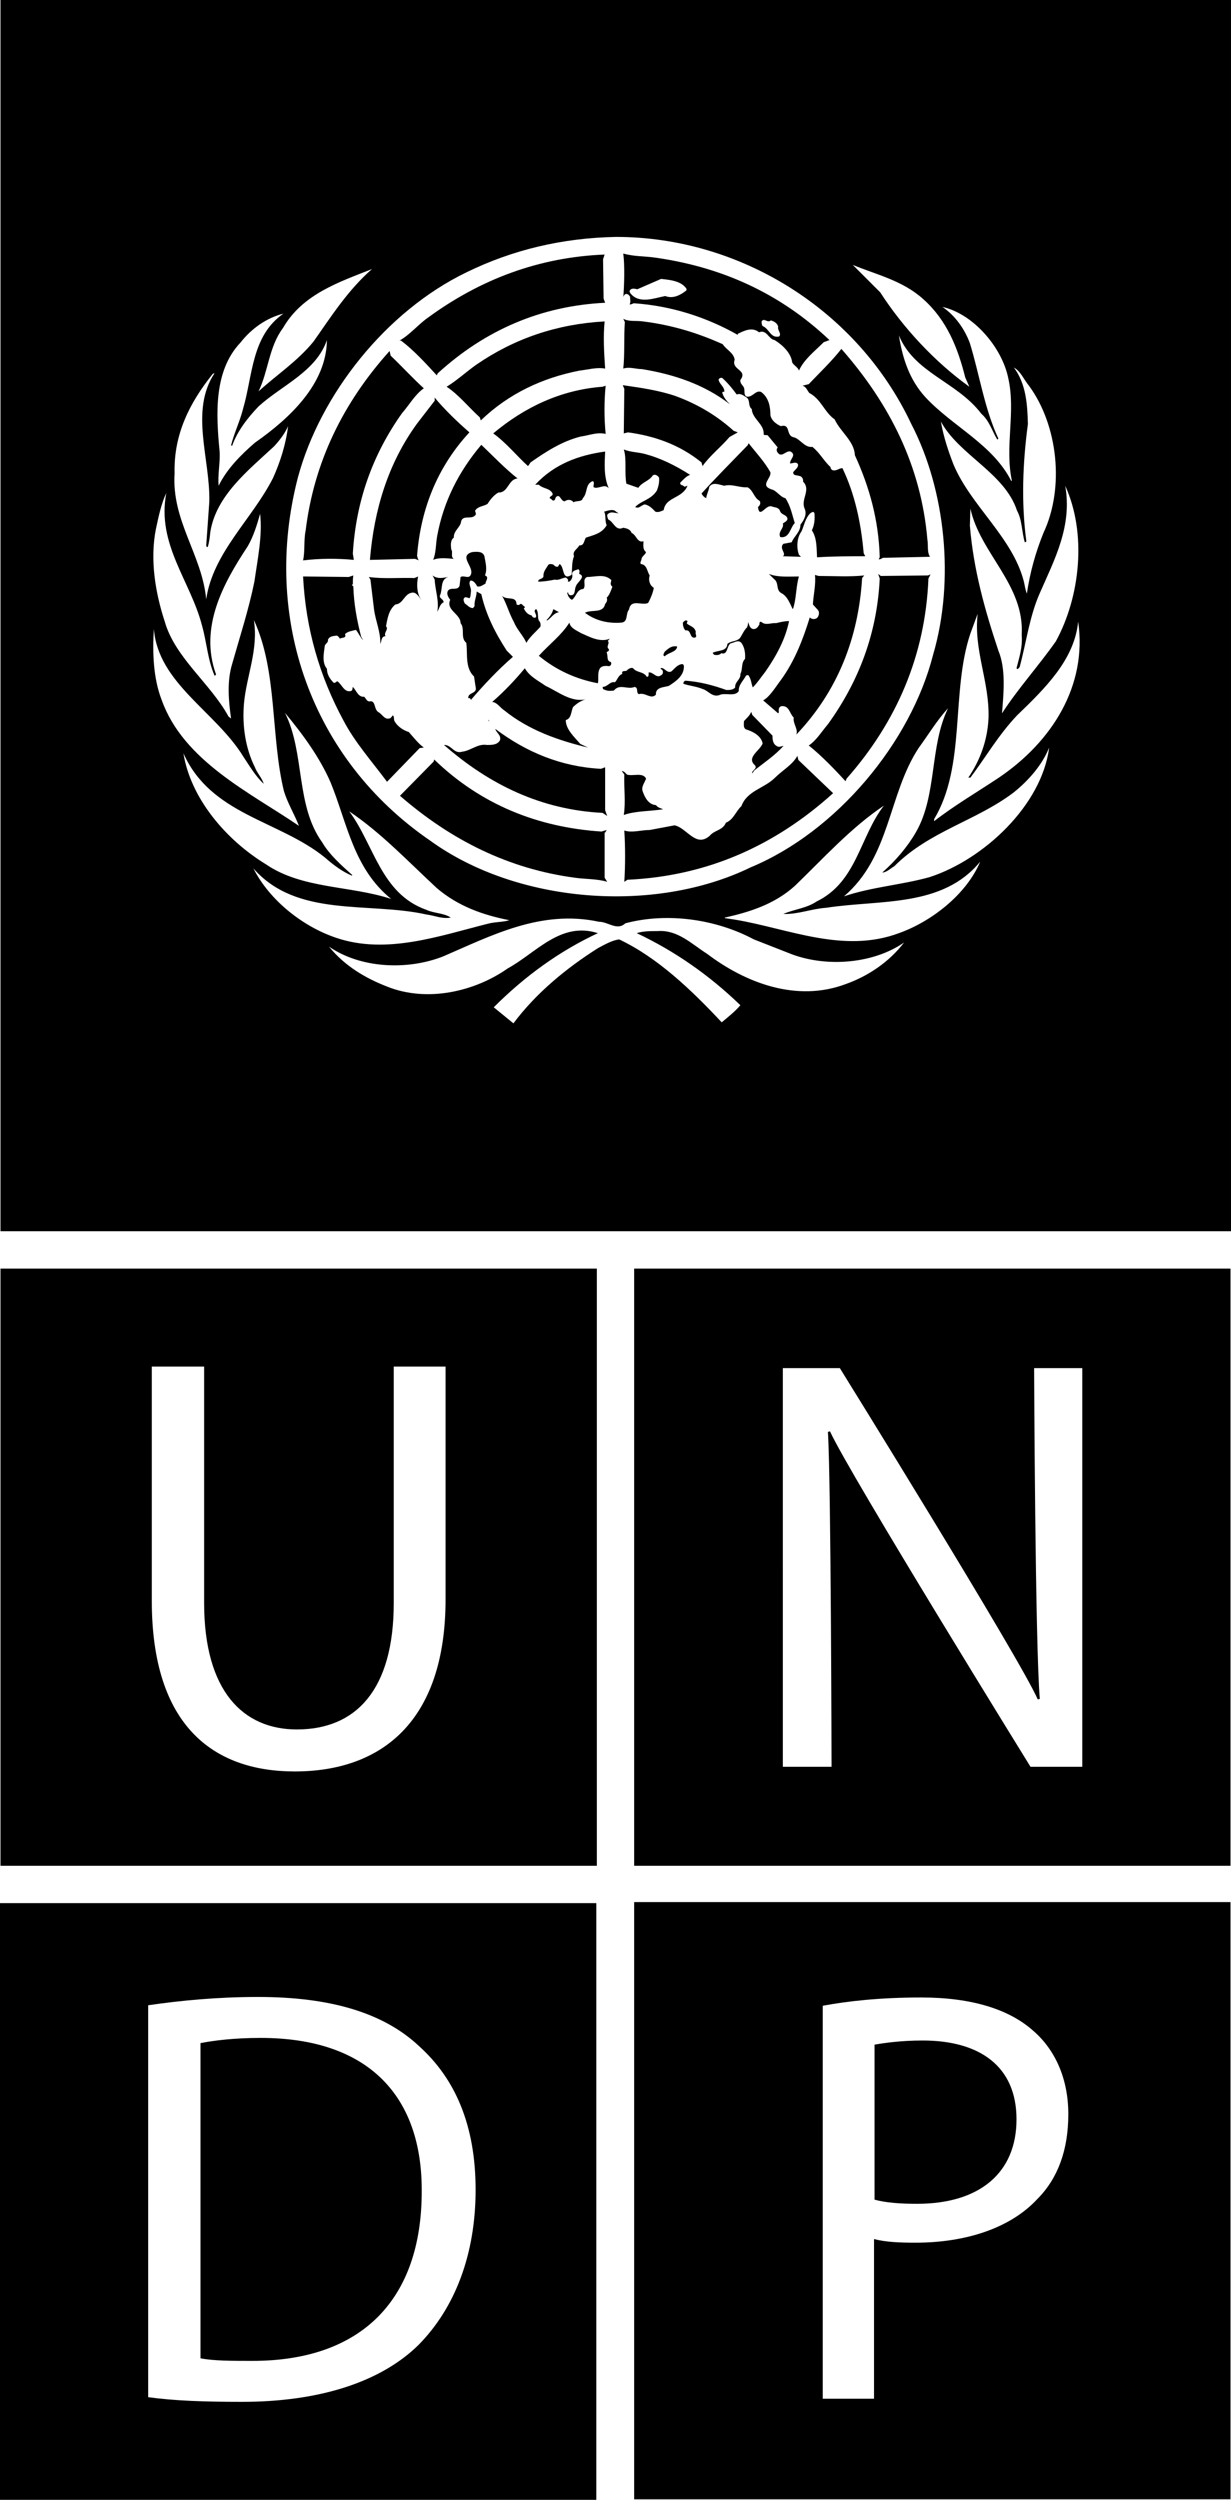 <?xml version="1.0" encoding="UTF-8"?>
<!-- Generator: Adobe Illustrator 27.2.0, SVG Export Plug-In . SVG Version: 6.00 Build 0)  -->
<svg xmlns="http://www.w3.org/2000/svg" xmlns:xlink="http://www.w3.org/1999/xlink" version="1.1" id="Ebene_1" x="0px" y="0px" viewBox="0 0 237.6 482.2" style="enable-background:new 0 0 237.6 482.2;" xml:space="preserve">
<style type="text/css">
	.st0{fill:#000;}
</style>
<g>
	<path class="st0" d="M0.1,359.9h115.1V244.7H0.1V359.9z M29.3,263.6h10.1v45.6c0,17.1,7.6,24.4,17.9,24.4   c11.3,0,18.7-7.5,18.7-24.4v-45.6h10v44.9c0,23.6-12.4,33.2-29.1,33.2c-15.8,0-27.6-8.9-27.6-32.9V263.6z"></path>
	<path class="st0" d="M122.4,359.9h115.1V244.7H122.4V359.9z M151.1,263.9h11c0,0,34.7,55.9,38.2,63.9l0.4-0.1   c-0.9-10.3-1.1-63.8-1.1-63.8h9.3v76.9h-10c0,0-34.9-56.4-38.7-64.7l-0.4,0.1c0.6,9.7,0.7,64.6,0.7,64.6v0h-9.4V263.9z"></path>
	<path class="st0" d="M122.4,482.1h115.1V366.9H122.4V482.1z M158.8,386.9c4.8-0.9,11.1-1.6,19-1.6c9.8,0,17,2.3,21.6,6.4   c4.2,3.6,6.8,9.2,6.8,16.1c0,6.9-2,12.4-6,16.4c-5.2,5.6-13.8,8.4-23.5,8.4c-3,0-5.7-0.1-8-0.7v30.8h-9.9V386.9z"></path>
	<path class="st0" d="M196.2,408.8c0-10.3-7.2-15.2-18.1-15.2c-4.3,0-7.6,0.5-9.3,0.8v29.9c2.2,0.6,5,0.8,8.2,0.8   C189,425.1,196.2,419.2,196.2,408.8z"></path>
	<path class="st0" d="M0,482.2h115.1V367.1H0V482.2z M28.6,386.8c6.2-0.9,13.3-1.6,21.2-1.6c14.3,0,24.4,3.2,31.1,9.5   c7,6.3,10.9,15.3,10.9,27.7c0,12.5-4,22.8-11,29.9c-7.3,7.2-19.2,11-34.1,11c-7.2,0-13-0.2-18.1-0.9V386.8z"></path>
	<path class="st0" d="M81.4,422.7c0.1-18.3-10.2-29.6-31.1-29.6c-5.1,0-9,0.5-11.6,1v60.8c2.5,0.5,6.1,0.5,10,0.5   C69.9,455.4,81.4,443.5,81.4,422.7z"></path>
	<path class="st0" d="M0.1,0v237.5h237.5V0H0.1z M203.8,123.7c-3.3,4.7-7.3,9.1-10.4,13.9c0.3-3.8,0.8-8.5-0.7-12.1   c-2.6-7.8-4.8-15.6-5.5-24.1l0.1-3.3c1.9,8.7,10.5,14.7,9.9,24.4c0.2,2.4-0.5,4.4-1,6.4l0.2,0.2l0.4-0.4c1.3-4.8,1.9-9.8,3.9-14.3   c2.8-6.4,6.3-12.9,4.9-20.7C209.8,102.9,208.5,115.1,203.8,123.7z M198.6,74.4c5.6,7.6,6.9,19.7,2.8,28.4   c-1.5,3.7-2.6,7.6-3.2,11.7c-0.3-0.7-0.4-1.6-0.6-2.4c-2.2-8.5-10.3-14.6-13.6-22.6c-1-2.6-1.9-5.3-2.4-8.2   c3.5,6.5,12.3,9.9,14.7,17.2c1,1.8,0.9,4.1,1.5,6.1c0.1,0,0.3-0.1,0.3-0.2c-1-7.4-0.7-15.2,0.3-22.6c-0.1-4-0.4-7.8-2.7-10.9   C197,71.6,197.6,73.2,198.6,74.4z M194.6,72.9c1.5,6.6-0.7,13.1,0.7,19.8l-0.1,0.1c-3.6-7.1-11.3-10.5-16.6-16.2   c-3.1-3.4-4.4-7.5-5.1-11.9c3,7.3,11.2,8.9,15.9,15.1c1.6,1.4,2.1,3.4,3.1,5l0.2-0.2c-2.7-5.8-3.6-12.2-5.5-18.4   c-1-2.7-2.8-5.3-5.3-7C188,60.6,193.4,67.1,194.6,72.9z M178.2,57.7c4.6,4.1,6.7,9.5,8.1,15.1l0.8,1.8   c-6.7-4.8-12.8-11.4-17.2-18.2l-5.3-5.3C169.2,53,174.2,54.1,178.2,57.7z M90.1,52.5c8.8-4.3,18.4-6.6,28.8-6.8   c23.9,0,46.6,14,57,36.1c6.6,12.7,8.4,30.2,4.2,44.5c-4.3,16.9-18.6,34.1-35.2,41c-18.7,9.1-45.2,6.9-61.8-5.1   C60,146.4,50.5,119.1,57.5,92.1C61.8,76.1,74.5,60,90.1,52.5z M71.8,51.9c-4.7,4.1-7.9,9.2-11.3,14c-3.1,3.8-7.1,6.4-10.6,9.6   c1.9-3.9,2-8.6,4.7-12.2C58.4,56.7,65.5,54.4,71.8,51.9z M46.4,66.1c2.2-2.8,5.1-4.8,8.3-5.6c-6.2,4.3-5.9,12-7.8,18.4   c-0.6,2.4-1.7,4.6-2.3,7l0.2,0.1c1-2.8,2.9-5.3,5.1-7.6c4.5-4.1,11.1-6.7,13.2-12.8c-0.1,8.5-7.2,15.1-13.9,19.8   c-2.8,2.4-5.5,5.2-7,8.3c-0.2-2.1,0.3-4.3,0.2-6.5C41.7,80,41.2,71.6,46.4,66.1z M33.7,91.3c-0.2-7.5,2.9-13.6,7.3-19.1   c0.1-0.1,0.2-0.2,0.4-0.2c-4.8,7.3-0.8,16.5-1,24.8l-0.6,8.5c0.1,0.1,0.1,0.3,0.3,0.2c0.3-0.9,0.4-2,0.5-2.9   c1.1-6.9,7.1-11.7,12.3-16.5c1.1-1.2,2.1-2.5,2.7-3.9c-0.4,3.4-1.5,6.9-2.9,10c-4,7.9-11.6,14.4-12.9,23.4   C39,107,33.1,100.5,33.7,91.3z M30.1,102c0.5-2.3,1-4.8,2-6.9c-1.9,9.9,4.7,17,6.9,25.6c0.9,3.2,1.1,6.6,2.4,9.6   c0.1,0.1,0.2-0.1,0.3-0.2c-3.3-9.1,1.4-17.6,6.1-24.7c1.1-1.9,1.8-4.1,2.4-6.3c0.5,4.1-0.5,8.9-1.1,13.1   c-1.1,5.4-2.8,10.6-4.3,15.9c-1,3.3-0.7,7-0.2,10.5l-0.5-0.4c-3.5-6.4-10.3-11.3-12.3-18.3C30,114.4,28.9,108,30.1,102z    M29.7,121.3c0.8,10.5,12,16,17.3,24.7c1.2,1.8,2.3,3.7,3.9,5.2c-0.3-1.1-1.3-2.1-1.7-3.2c-1.8-3.6-2.5-8-2.1-12.4   c0.5-5.3,2.8-10.3,1.9-16c4.6,9.9,3.2,22.3,5.8,33c0.7,2.3,2,4.4,2.9,6.7c-9.4-6.4-22.3-12.5-26.5-24.3   C29.6,130.9,29.4,125.9,29.7,121.3z M35.4,145.3c5.3,11.9,18.4,12.9,27.3,20.1c1.6,1.4,3.3,2.7,5.2,3.5l0.1-0.1   c-2-1.8-4.4-3.9-5.8-6.3c-5.2-7.2-3.3-17.2-7.2-25c3.5,4.2,6.7,8.6,8.8,13.4c3.2,7.8,4.4,16.6,11.7,22.5   c-7.9-2.6-17.2-1.9-24.2-6.7C43.6,162,36.8,154,35.4,145.3z M48.9,167.5c8.4,9.6,22.2,6.4,33.4,8.9c1.6,0.2,3,0.9,4.7,0.6   c-1.3-0.9-3.2-0.8-4.7-1.5c-8.8-3.1-10.1-12.6-14.9-19c6.1,4.1,11.2,9.5,16.9,14.8c4.1,3.5,8.9,5.2,14,6.2   c-1.2,0.4-2.8,0.3-4.2,0.7c-9.2,2.3-19.5,6-29.2,2.7C58.6,178.8,52.1,173.8,48.9,167.5z M163.3,189.8c-9.5,3.6-19.4-0.2-26.8-5.8   c-3-1.9-5.7-4.7-9.6-4.4c-1.4,0-2.8,0-4,0.4c7.2,3.4,13.9,8,20,13.9c-1,1.2-2.4,2.3-3.6,3.3c-5.9-6.3-12.4-12.5-19.8-16   c-1.4,0.2-2.8,1-4.1,1.7c-6,3.8-11.9,8.6-16.3,14.5l-3.8-3.1c6.1-6.1,12.8-10.9,20.1-14.3c-7.2-2.3-11.9,3.8-17.4,6.8   c-6.4,4.5-15.6,6.6-23.3,3.5c-4.1-1.6-8.1-3.9-11.2-7.7c6.1,4.2,15.1,4.6,22,1.9c9.3-4,18.9-9.1,30.1-6.7c1.8,0,3.5,1.8,5.1,0.3   c8.3-2.2,17.7-0.7,24.8,3.1l7.4,2.9c6.8,2.5,15.7,1.8,21.6-2.3C171.6,185.6,167.5,188.3,163.3,189.8z M173.5,180   c-10.7,4-21.4-0.9-31.6-2.6l-2-0.3v-0.1c4.9-1.1,9.6-2.6,13.5-6.1c5.7-5.5,10.8-11.2,17.2-15.5c-4.7,6.1-5.2,14.7-13,18.5   c-1.9,1.3-4.4,1.5-6.4,2.4c2.8,0.1,5.4-1,8.3-1.2c10.4-1.6,22.4,0,29.7-8.9C186.5,172.6,179.7,177.8,173.5,180z M179.4,169.2   c-5.4,1.5-11.2,1.9-16.5,3.7c9-7.7,8.5-19.6,14.4-28.6c1.9-2.6,3.5-5.3,5.7-7.7c-3.6,7.3-2.1,16.8-6.2,23.9   c-1.6,2.8-3.9,5.5-6.5,7.8c0.8,0,1.6-0.8,2.3-1.2c6.8-6.8,15.7-8.7,23-14.2c2.9-2.3,5.6-5.4,6.9-8.7   C201.1,155.3,189.9,165.8,179.4,169.2z M192.8,150c-4.2,2.8-8.5,5.3-12.5,8.4v-0.4c6.2-10.3,3.2-24.5,7-35.8l1.4-3.8   c-0.8,7.1,2.3,13,2.1,20.1c-0.2,4.3-1.6,8.1-3.9,11.5h0.4c3-4,5.4-8.2,9-12c5.5-5.3,11.1-10.8,11.8-18.1   C209.9,132.3,203,143.1,192.8,150z"></path>
	<path class="st0" d="M145.2,149.2l0.4-0.6c1.9-1.5,4-2.9,5.6-4.7h0.2c-0.4-0.1-0.9,0.3-1.3,0.1c-0.9-0.4-1-1.2-1-2.1l-3.9-4   l-0.2-0.6c-0.3,0.8-0.9,1.2-1.4,1.8c0,0.5-0.2,1.3,0.4,1.6c1.3,0.4,2.9,1.2,3.2,2.7c-0.5,1.4-3.2,2.7-1.5,4.2   C146.3,148.3,145,148.6,145.2,149.2z"></path>
	<path class="st0" d="M122.6,97.8c0.7,0.4,1.1-0.3,1.8-0.5c0.9,0.1,1.6,0.9,2.1,1.4c0.6,0.2,1.1-0.1,1.6-0.3   c0.4-2.6,3.6-2.2,4.6-4.7l-0.6,0.2c-0.2-0.4-0.9-0.2-0.8-0.8c0.5-0.5,1.2-1.3,1.9-1.5c-2.8-1.8-5.8-3.3-9-4.1   c-1.3-0.3-2.6-0.3-3.8-0.8c0.6,1.8,0.1,4.5,0.5,6.6l2.3,0.8c0.7-1.1,2.1-1.3,2.8-2.4c0.4-0.3,0.9,0,1.2,0.4   c0.1,0.9-0.1,1.7-0.4,2.5C125.7,96.4,123.7,96.6,122.6,97.8z"></path>
	<path class="st0" d="M156.3,119.1c-1.3,4.2-2.9,8.4-5.6,12.1c-1,1.3-2.1,3.2-3.4,3.9l2.9,2.5c0.2-0.2,0.1-0.4,0.1-0.6   c0-0.4,0.2-0.8,0.7-0.8c1.4,0,1.4,1.5,2.2,2.2c-0.2,1.2,0.9,2.2,0.5,3.3c8-8.4,12-18.7,12.7-30.2l0.4-0.5c-2.8,0.3-5.9,0.1-8.8,0.1   l-0.7-0.2c0.2,1.9-0.3,3.8-0.4,5.7l1,1.1c0.3,0.4,0.2,1.1-0.2,1.5C157.3,119.5,156.7,119.5,156.3,119.1z"></path>
	<path class="st0" d="M148.7,91.1c-1.1-2-2.8-3.8-4.2-5.6l-0.2,0.4c-2.9,3-6.1,6.2-8.9,9.3c0.2,0.4,0.5,0.7,0.9,0.9   c0.1-0.8,0.5-1.4,0.6-2.2c0.7-1,1.9-0.4,2.9-0.2c1.5-0.4,2.9,0.4,4.5,0.3c1.1,0.6,1.2,2,2.3,2.6c0.3,0.4,0.1,0.9-0.3,1.2   c0.3,2.4,1.5-0.6,2.7-0.1c0.5,0.2,1.1,0.1,1.5,0.7c0.2,1,1.4,0.8,1.5,1.7c-0.1,0.5-0.6,0.6-0.9,0.9c0.3,0.9-1,1.5-0.5,2.6   c1.8,0.3,1.9-1.8,2.8-2.7c-0.5-1.6-0.8-3.3-1.8-4.8c-1-0.2-1.7-1.5-2.7-1.7C146.6,93.6,148.9,92.3,148.7,91.1z"></path>
	<path class="st0" d="M120.4,157.2c2.3-0.8,5.1-0.7,7.6-1.1c-0.5-0.2-1-0.3-1.4-0.8c-1.5-0.1-2.2-1.6-2.6-2.8   c-0.2-0.8,0.4-1.5,0.7-2.3c-0.6-1.3-2.6-0.4-3.7-0.8c-0.3-0.3-0.5-0.6-1-0.7l0.5,0.7C120.4,152,120.8,154.6,120.4,157.2z"></path>
	<path class="st0" d="M122.5,132.5c0.8,0.2,0.2,1.1,0.8,1.4c1.3-0.4,2.3,1.1,3.3,0.1c-0.1-1.5,1.6-1.4,2.5-1.7c1.4-0.9,3-2,2.9-3.9   l-0.2-0.3c-1,0-1.5,0.8-2.2,1.4c-0.9,0.5-1.4-0.9-2.1-0.6c0,0.2,0.2,0.2,0.3,0.3c0.2,0.2,0.2,0.7,0,0.9c-1.1,1-1.6-0.5-2.6-0.4v0.4   c0,0.2-0.1,0.6-0.4,0.4c-0.6-1-1.9-0.7-2.6-1.6c-0.4-0.2-0.8,0.1-1.1,0.3c-0.2,0.5-1.2-0.1-1,0.8c-0.8,0.3-0.9,1.1-1.4,1.6   c-1-0.2-1.4,0.9-2.4,0.9c0.1,0.2,0,0.5,0.3,0.5c0.6,0.3,1.1,0.3,1.9,0.2C119.6,131.8,121.1,133.1,122.5,132.5z"></path>
	<path class="st0" d="M131.8,120.1c0,0.5,0.1,1.1,0.5,1.5c1.2-0.2,0.7,1.5,1.8,1.4c0.6-0.2,0-0.7,0.2-1.1c-0.2-1-1.1-1.1-1.7-1.6   c-0.1-0.2,0.1-0.3,0.1-0.5C132.3,119.5,132.1,119.8,131.8,120.1z"></path>
	<path class="st0" d="M130.4,76.4c-3.2-1.1-6.7-1.6-10.2-2.1l0.3,0.7l-0.1,8.6l0.8-0.2c5.2,0.7,10,2.4,14.2,5.8l0.2,0.7   c1.4-2,3.6-3.7,5.2-5.6l1.6-0.9l-0.8-0.3C138.3,80.1,134.5,77.9,130.4,76.4z"></path>
	<path class="st0" d="M71.5,111.8l0.7,5.8c0.3,2.2,1.3,4.4,1.2,6.6c0.3-0.5,0.1-1.4,1-1.5c-0.4-0.7,0.7-1.3,0.1-1.9   c0.3-1.5,0.5-3.1,1.8-4.2c1.6-0.1,1.7-2.2,3.4-2.3c0.8,0,1.3,1.1,1.7,1.5c-1-1.2-1-3.2-0.7-4.6l-0.7,0.3c-2.9-0.1-6,0.2-8.8-0.2   L71.5,111.8z"></path>
	<path class="st0" d="M128.3,126.6c0.8-0.8,2.3-0.8,2.4-1.9c-1.1-0.2-1.7,0.4-2.4,1C128.2,126,127.8,126.4,128.3,126.6z"></path>
	<path class="st0" d="M148.4,110.7l1,1c1,0.7,0.3,2.1,1.4,2.7c1.2,0.6,1.7,2.1,2.2,3.1c0.2-0.3,0.2-0.6,0.3-0.9   c0.4-1.7,0.4-3.7,0.9-5.4C152.2,111.2,150.1,111.4,148.4,110.7z"></path>
	<path class="st0" d="M135.6,132.9c1.1,0.3,1.8,1.6,3.2,1.2c1.1-0.6,3,0.4,3.8-0.8c-0.1-1.2,0.9-2,1.4-3l0.4-0.1   c0.6,0.7,0.6,1.7,0.9,2.4c0.9-0.9,1.6-2,2.4-3c2.1-3,3.9-6.3,4.6-9.8c-0.8,0-1.7,0.2-2.5,0.4c-0.9-0.1-2,0.5-2.8-0.2   c-0.3-0.2-0.5,0.1-0.4,0.4c-0.3,0.5-0.6,1.1-1.4,0.9c-0.6-0.3-0.6-0.9-0.8-1.3c0,0.4-0.1,0.7-0.2,1c-0.7,0.7-0.9,1.4-1.4,2.1   c-0.7,0.7-1.7,0.5-2.4,1.1c-0.1,1.5-1.8,1.2-2.8,1.7c-0.1,0.2,0.2,0.2,0.2,0.4c0.5,0.1,1.1,0.1,1.4-0.3c1.3,0.4,1-1.3,1.8-1.9   c0.7-0.1,1.3-0.7,2-0.2c0.7,0.8,0.9,2.1,0.8,3.2c-0.8,0.8-0.4,2-0.9,2.9c0.1,1.1-1.1,1.5-1,2.6c-0.4,0.5-1.1,0.5-1.7,0.5   c-2.5-0.9-5.1-1.6-7.9-1.8c-0.3,0.1-0.4,0.3-0.4,0.6C133.1,132.3,134.4,132.4,135.6,132.9z"></path>
	<path class="st0" d="M116.8,160.6l0.3-0.5l-1,0.3c-12.3-0.8-23.3-5.2-32.3-13.9l-0.1,0.4l-6.5,6.6c9.9,8.6,21,14.1,33.7,15.8   c2,0.3,4.4,0.2,6.3,0.8l-0.5-0.8V160.6z"></path>
	<path class="st0" d="M104,126.5c3.4,2.8,7.2,4.5,11.4,5.3c0.2-0.9-0.1-1.9,0.3-2.7c0.3-0.7,1.2-0.7,1.8-0.6c0.4,0,0.6-0.5,0.4-0.8   c-0.9-0.2-0.5-1.2-0.8-1.8c0-0.3,0.6-0.2,0.4-0.7c-0.6-0.5,0.3-1.1-0.2-1.6c0.2-0.1,0.3-0.3,0.4-0.4c-1.9,0.8-4-0.4-5.6-1.1   c-0.8-0.5-2-0.9-2.2-2C108.5,122.4,105.9,124.4,104,126.5z"></path>
	<path class="st0" d="M100.8,116.6c-0.3-0.2-0.4-0.1-0.6,0.1c-0.2,0-0.3,0-0.5-0.1c0-1.8-2-0.7-2.8-1.7c0.9,1.6,1.4,3.5,2.3,5.1   c0.6,1.5,1.8,2.6,2.4,4c0.6-1.1,1.8-2.1,2.7-3.1c0.1-0.5,0-0.9-0.3-1.2c-0.3-0.7,0-1.6-0.5-2.2c-0.8,0.3,0.3,1.1-0.1,1.6   c-0.3,0.2-0.7-0.1-0.8-0.4c-0.7-0.1-1.3-0.8-1.5-1.4C101.7,117.1,100.9,116.9,100.8,116.6z"></path>
	<path class="st0" d="M106.8,117.5c-0.2,0.8-0.7,1.5-1.3,2.1l0.1,0.1c0.8-0.5,1.3-1.5,2.3-1.6L106.8,117.5z"></path>
	<path class="st0" d="M116,148.3c-7.7-0.4-14.4-3.2-20.4-7.7c0.2,0.8,1.2,1.2,0.9,2.2c-0.5,0.9-1.6,0.9-2.5,0.9   c-1.8-0.3-3.1,1.1-4.8,1.3c-1.6,0.5-2.1-1.4-3.5-1.3c8.8,7.7,18.8,12.5,30.6,13.1l0.9,0.6l-0.4-1.1V148L116,148.3z"></path>
	<path class="st0" d="M81.8,144.2c-1.1-0.8-2-2-2.9-3c-1-0.3-2.1-1-2.7-2c-0.3-0.4,0-1-0.4-1.2l-0.4,0.5c-1.1,0.5-1.5-0.6-2.3-1.1   c-1-0.5-0.5-2.4-1.8-2.1c-0.5,0-0.7-0.6-1-0.9c-1.2,0.1-1.5-1.2-2.2-1.9c-0.1,0.3,0,0.7-0.4,0.8c-1.3,0.3-1.7-1.3-2.6-1.9   c-0.2,0.1-0.4,0.4-0.7,0.3c-0.7-0.7-1.3-1.6-1.3-2.7c-1-1.2-0.6-3-0.4-4.5c0.2-0.4,0.7-0.6,0.6-1.1c0.3-0.7,1-0.7,1.7-0.8   c0.3,0.1,0.5,0.4,0.6,0.6c0.4-0.3,1.3,0,1-0.9c0.5-0.5,1.3-0.6,2.1-0.8c0.5,0.6,0.8,1.4,1.4,2l-0.4-0.7c-0.8-3.1-1.4-6.3-1.5-9.6   c0-0.2-0.4-0.3-0.2-0.5l0.1,0.1c0-0.7,0-1.3,0.1-1.8l-0.9,0.3l-8.8-0.1c0.5,10.1,3.2,19.3,7.8,27.8c2.2,4.2,5.5,7.9,8.4,11.8   l6.3-6.5L81.8,144.2z"></path>
	<path class="st0" d="M116.7,62c-9.2,0.5-17.4,3.3-24.7,8.3c-2,1.4-3.8,3.1-5.8,4.3c2.3,1.5,4.3,4,6.4,5.9l0.2,0.6   c5.4-5.2,11.9-8.2,19-9.6c1.7-0.2,3.4-0.7,5-0.4C116.6,68.1,116.4,65,116.7,62z"></path>
	<path class="st0" d="M92.9,85.8c-4.4,5.2-7.3,11-8.5,17.5c-0.3,1.5-0.2,3.3-0.8,4.7c1.1-0.5,2.7-0.3,4-0.2   c-0.7-0.4-0.1-1.3-0.5-1.8c-0.1-0.8-0.2-1.8,0.5-2.3c-0.1-1.3,1.3-2,1.4-3.1c0.3-1.3,1.9-0.4,2.6-1.1c0.5-0.3,0.1-0.7,0.1-1   c0.6-0.9,1.6-0.8,2.4-1.3c0.5-0.8,1.2-1.7,2.1-2.2c1.9,0.1,1.9-2.6,3.7-2.7C97.5,90.4,95.1,87.9,92.9,85.8z"></path>
	<path class="st0" d="M85.6,116.2c0.1-0.6-0.8-0.7-0.7-1.3c0.6-1.2,0-3.1,1.6-3.6c-1.1,0.2-2.1,0.4-3-0.3l0.4,0.8   c0.1,2.1,0.9,4.1,0.5,6.2C84.8,117.4,84.9,116.5,85.6,116.2z"></path>
	<polygon class="st0" points="94.4,139 94.2,138.8 94.4,139.2  "></polygon>
	<path class="st0" d="M83.9,76.7l0,0.6l-3.4,4.4c-5.6,7.7-8.3,16.6-9.1,26.3l8.7-0.2l0.8,0.3c-0.3-0.2-0.3-0.6-0.4-0.9   c0.7-9,3.9-17.1,10.1-23.8C88.2,81.3,85.9,79.1,83.9,76.7z"></path>
	<path class="st0" d="M110.6,136.4c0.7-0.7,1.5-1.2,2.4-1.5c-2.8,0.6-5.3-1.5-7.7-2.6c-1.4-1-3.1-1.8-4-3.4   c-1.9,2.3-4.1,4.6-6.3,6.5c1,0.1,1.5,1.1,2.3,1.6c4.8,3.9,10.7,5.9,16.2,7.2l-1.5-0.7c-1.1-1.3-2.8-2.8-2.8-4.6   C110.3,138.6,110.2,137.3,110.6,136.4z"></path>
	<path class="st0" d="M88.9,111.3l-0.2,1.7c-0.4,1-1.6,0.2-2.2,0.9c-0.4,0.6,0,1.3,0.4,1.8c-0.9,2,2,2.7,2,4.5   c0.9,1.1-0.1,2.8,1.1,3.8c0.3,2.1-0.3,4.8,1.5,6.5l0.3,2c0.4,1.4-1.6,1-1.4,2.2c0.4-0.2,0.5,0.3,0.5,0.4V135   c2.4-2.8,5.2-5.8,8.1-8.3l-1.2-1.2c-2.2-3.4-4-6.9-4.9-10.9l-0.9-0.5c0,1-0.5,1.8-0.4,2.8l-0.3,0.4c-0.7,0-1.1-0.6-1.6-0.9   c-0.1-0.3-0.5-0.9,0.1-1.2c0.3,0,0.5,0.1,0.8,0.2c0.3-0.3,0.2-0.8,0.3-1.3c0.1-0.8-0.6-1.5-0.1-2.1c0.6-0.1,1.1,0.7,1.3,1.1   c0.6,0.2,1.1-0.3,1.6-0.5c0-0.5,0.8-1.3-0.1-1.6c0.5-1.2,0.1-2.5-0.1-3.7c-0.3-1-1.5-0.9-2.4-0.8c-2.6,0.8,0.4,2.8-0.2,4.3   C90.5,111.8,89.6,110.9,88.9,111.3z"></path>
	<path class="st0" d="M170,111.1l-0.5-0.4l0.3,0.9c-0.5,10.5-4,19.8-10,28.1c-1.2,1.4-2.2,3.1-3.7,4.1c2.4,1.9,5.1,4.7,7.1,6.9   l0.2-0.5c9.7-11,15.2-23.8,15.8-38.6l0.4-0.8l-0.5,0.2L170,111.1z"></path>
	<path class="st0" d="M84.3,72.4l0.2-0.4c9.2-8.4,20-13,32.3-13.6l-0.3-0.8l-0.1-7.6l0.3-0.9c-12.7,0.5-24,4.8-34,12.1   c-1.9,1.3-3.6,3.4-5.6,4.5h0.3C79.8,67.5,82.2,70.1,84.3,72.4z"></path>
	<path class="st0" d="M116.3,74.6c-8,0.6-15,3.9-21.1,9c2.4,1.7,4.6,4.4,6.7,6.3c0.2-0.2,0.3-0.4,0.5-0.7c3-2.1,6.1-4.1,9.7-5   c1.6-0.2,3.1-0.9,4.8-0.5c-0.3-3-0.3-6.3,0-9.3L116.3,74.6z"></path>
	<path class="st0" d="M116.8,87.1c-5.1,0.7-9.8,2.4-13.5,6.4h0.7c0.8,0.8,2,0.6,2.6,1.6c0.3,0.6-0.5,0.5-0.5,1   c0.2,0.1,0.4,0.2,0.5,0.4c0.6,0.2,0.5-0.3,0.7-0.6c0.8-0.8,0.9,0.8,1.7,0.8c0.5-0.4,1.3-0.4,1.7,0.2c0.5-0.4,1.6,0,1.8-0.8   c1-1.1,0.4-2.7,1.9-3.3c0.5,0.3,0,0.8,0.2,1.2c1,0.4,2.1-0.8,2.9,0.2C116.5,91.9,116.7,89.4,116.8,87.1z"></path>
	<path class="st0" d="M117.1,101.3c-0.9,1.6-2.5,1.9-4,2.4c-0.4,0.5-0.3,1.6-1.3,1.5c-0.3,0.7-1.4,1.1-1,2.1   c-0.5,1.1-0.3,2.5-0.5,3.6c-1.9,1.2-1.3-1.6-2.3-2.1l-0.3,0.5c-0.4,0.1-0.6-0.1-0.9-0.4c-0.3-0.1-0.8-0.2-1,0.1   c-0.4,0.7-1,1.3-0.9,2.2c-0.2,0.6-1.1,0.4-1,1c1,0,2.2-0.2,3.2-0.4c0.7,0.2,1.3-0.3,2.1-0.4c0.2,0.1,0.6,0.4,0.4,0.8h0.3   c0.5-0.4,0.7-1,0.5-1.5c0.1-0.7,0.8-0.7,1.2-0.9c0.4,0.2,0.2,0.6,0.2,0.9c1.4,0.5-0.4,1.6-0.6,2.3c-0.4,0.6,0,2-1.2,1.8   c-0.2-0.1-0.4-0.3-0.3-0.5h-0.2c0,0.5,0.4,1.2,0.9,1.4c0.9-0.7,0.9-2,2.2-2.1c0.6-0.7-0.3-1.8,0.7-2.3c1.6,0,3.4-0.7,4.7,0.6   c-0.1,0.6-0.3,0.8,0.2,1.3c-0.3,0.7-0.5,1.5-1.1,2.1c0.2,0.4,0,0.9-0.3,1.2c-0.4,1.9-2.6,1-3.9,1.7c2,1.5,4.4,2.1,7,1.9   c1.4-0.1,0.8-1.7,1.5-2.5c0.4-2.2,2.5-0.7,3.7-1.3c0.5-0.9,0.9-1.9,1.1-2.9c-0.8-0.5-1.1-1.5-0.8-2.4c-0.5-0.7-0.5-2.1-1.7-2.2   c-0.2-0.2,0-0.6,0.1-0.8c0-0.7,0.7-0.9,0.9-1.5c-0.7-0.5-0.5-1.5-0.5-2.1c-1.2,0.4-1.4-1.3-2.3-1.6c-0.2-0.7-1-0.9-1.6-1   c-1.5,0.7-1.8-1.1-2.9-1.6c-0.1-0.3-0.4-0.9,0-1.1c0.6-0.5,1.3-0.1,2-0.1l-0.5-0.3c-0.5-0.6-1.6-0.2-2.3,0   C117,99.3,116.7,100.5,117.1,101.3z"></path>
	<path class="st0" d="M68.3,108l-0.2-1.2c0.6-10.1,3.8-19.1,9.5-27.1c1.4-1.6,2.5-3.6,4.2-4.8c-2.1-1.9-4.2-4.2-6.4-6.3l-0.2-0.9   c-9,10-14.6,21.5-16.2,34.6c-0.4,1.9-0.1,3.9-0.5,5.8C61.7,107.7,65.2,107.7,68.3,108z"></path>
	<path class="st0" d="M153.9,145.8c-0.9,1.7-2.9,2.8-4.3,4.2c-2.1,2.1-5.4,2.5-6.5,5.5c-1.1,1-1.5,2.6-3,3.2   c-0.6,1.5-2.2,1.4-3.1,2.5c-2.7,2.4-4.4-1.5-6.8-2l-4.8,0.9c-1.7,0-3.4,0.6-4.9,0.1c0.2,3.2,0.2,6.7,0,9.9l0.6-0.4   c15.3-0.7,28.4-6.5,39.7-16.7l-6.7-6.4L153.9,145.8z"></path>
	<path class="st0" d="M120.3,57.5c0-0.3,0.1-0.5,0.3-0.7c0.4-0.3,0.8,0.1,1,0.4c0,0.4,0.2,1.2-0.1,1.5c0.4,0.1,0.6-0.2,0.9-0.2   c7.2,0.5,14,2.7,20,6.1v-0.2c1.2-0.6,2.8-1.4,4.1-0.3c1.5-0.6,1.8,1.3,3,1.5c1.5,0.9,3.2,2.5,3.4,4.3c0.3,0.6,1.2,1,1.3,1.6   c1-2.2,3-3.7,4.8-5.5l1.1-0.4c-9.6-9.1-20.9-14.1-33.6-15.9c-2-0.3-4.2-0.2-6.2-0.8C120.6,51.3,120.5,54.7,120.3,57.5z M148.8,61.8   c0.6,0.2,1.2,0.5,1.4,1.2c-0.2,0.7,0.7,1.3,0.2,1.9c-1.7,0.4-1.9-1.5-3.2-2c-0.2-0.3-0.2-0.6-0.2-0.9   C147.5,61.2,148.1,62.4,148.8,61.8z M121.6,56c0.3-0.5,1-0.3,1.4-0.2l4.6-2c1.8,0.2,3.9,0.4,4.9,1.9V56c-1.1,0.9-2.6,1.7-4.1,1.1   c-2.1,0.4-5,1.6-6.7-0.5C121.6,56.4,121.4,56.2,121.6,56z"></path>
	<path class="st0" d="M120.3,71.1c1.2-0.4,2.4,0.1,3.6,0.1c6.2,1,12.1,3,17,6.8c-0.6-0.6-1.3-1.4-1.5-2.3c0.1-0.1,0.2-0.2,0.4-0.1   c0.1-1-1-1.5-1.1-2.4c0.1-0.2,0.4-0.4,0.7-0.3c1.1,1,2,2.1,2.8,3.2c0.7-0.3,1.3,0.2,1.8,0.5c0.9,0.5,0.3,1.7,1.1,2.3   c0.1,1.9,2.4,2.9,2.3,4.8c0,0.4,0.6,0.1,0.8,0.3l1.9,2.3c-0.4,0.5-0.1,1,0.3,1.3c0.8,0.4,1.3-0.7,2.2-0.5c1.2,0.7-0.2,1.5-0.1,2.3   c0.5,0,1.1-0.4,1.5,0.1c0.2,0.7-0.6,1.1-0.9,1.6c0,0.7,0.6,0.5,1.1,0.7c0.6,0,0.9,0.7,0.8,1.1c1.6,1.6-0.5,3.4,0.3,5.2   c0.5,1.1-0.1,2.2-0.8,3.1c0,1.4-1.2,2.2-1.7,3.4l-1.6,0.3c-0.9,0.9,0.7,1.9-0.1,2.4l3.5,0.1l-0.4-0.4c-0.5-1.4-0.4-3.3,0.5-4.5   c0.5-1.1,0.7-2.5,1.7-3.5c0.2-0.1,0.6-0.5,0.8,0c0.1,1.1,0,2.3-0.5,3.3c1,1.5,0.9,3.4,1,5.2c3.1-0.2,6.2-0.2,9.3-0.2l-0.3-0.6   c-0.5-5.8-1.7-11.4-4.1-16.4c-0.7,0-1.1,0.6-1.9,0.4c-0.2-0.1-0.4-0.3-0.4-0.6c-1.3-1.2-2.1-2.8-3.5-3.9c-1.6,0.2-2.4-1.7-3.8-1.9   c-1.3-0.5-0.4-2.6-2.3-2.1c-0.9-0.4-1.8-1.1-2-2.1c0-1.6-0.3-3.4-1.8-4.5c-1.1-0.4-1.6,1.1-2.8,0.9c-0.6-0.3-0.3-1.1-0.5-1.7   c-0.2-0.5-0.8-0.8-0.7-1.5c1.5-2-1.8-1.9-1.1-3.9c-0.2-1.4-1.6-1.9-2.3-3c-4.9-2.2-9.8-3.7-15.4-4.4c-1.4-0.2-2.6,0.1-3.8-0.5   l0.3,0.6C120.4,65.2,120.6,68.4,120.3,71.1z"></path>
	<path class="st0" d="M154.9,74.4c0.7,0.2,0.9,0.9,1.3,1.4c2.3,1.2,2.9,3.7,4.9,5.1c1.1,2.4,3.8,4.2,3.9,6.9   c2.8,6.1,4.6,12.5,4.8,19.7l-0.2,0.4c0.3,0,0.5-0.1,0.8-0.3l9.1-0.2c-0.6-0.9-0.3-2.2-0.5-3.3c-1.2-14.1-7.2-26.1-16.6-36.8   c-1.8,2.3-4.1,4.5-6.3,6.8L154.9,74.4z"></path>
</g>
</svg>
